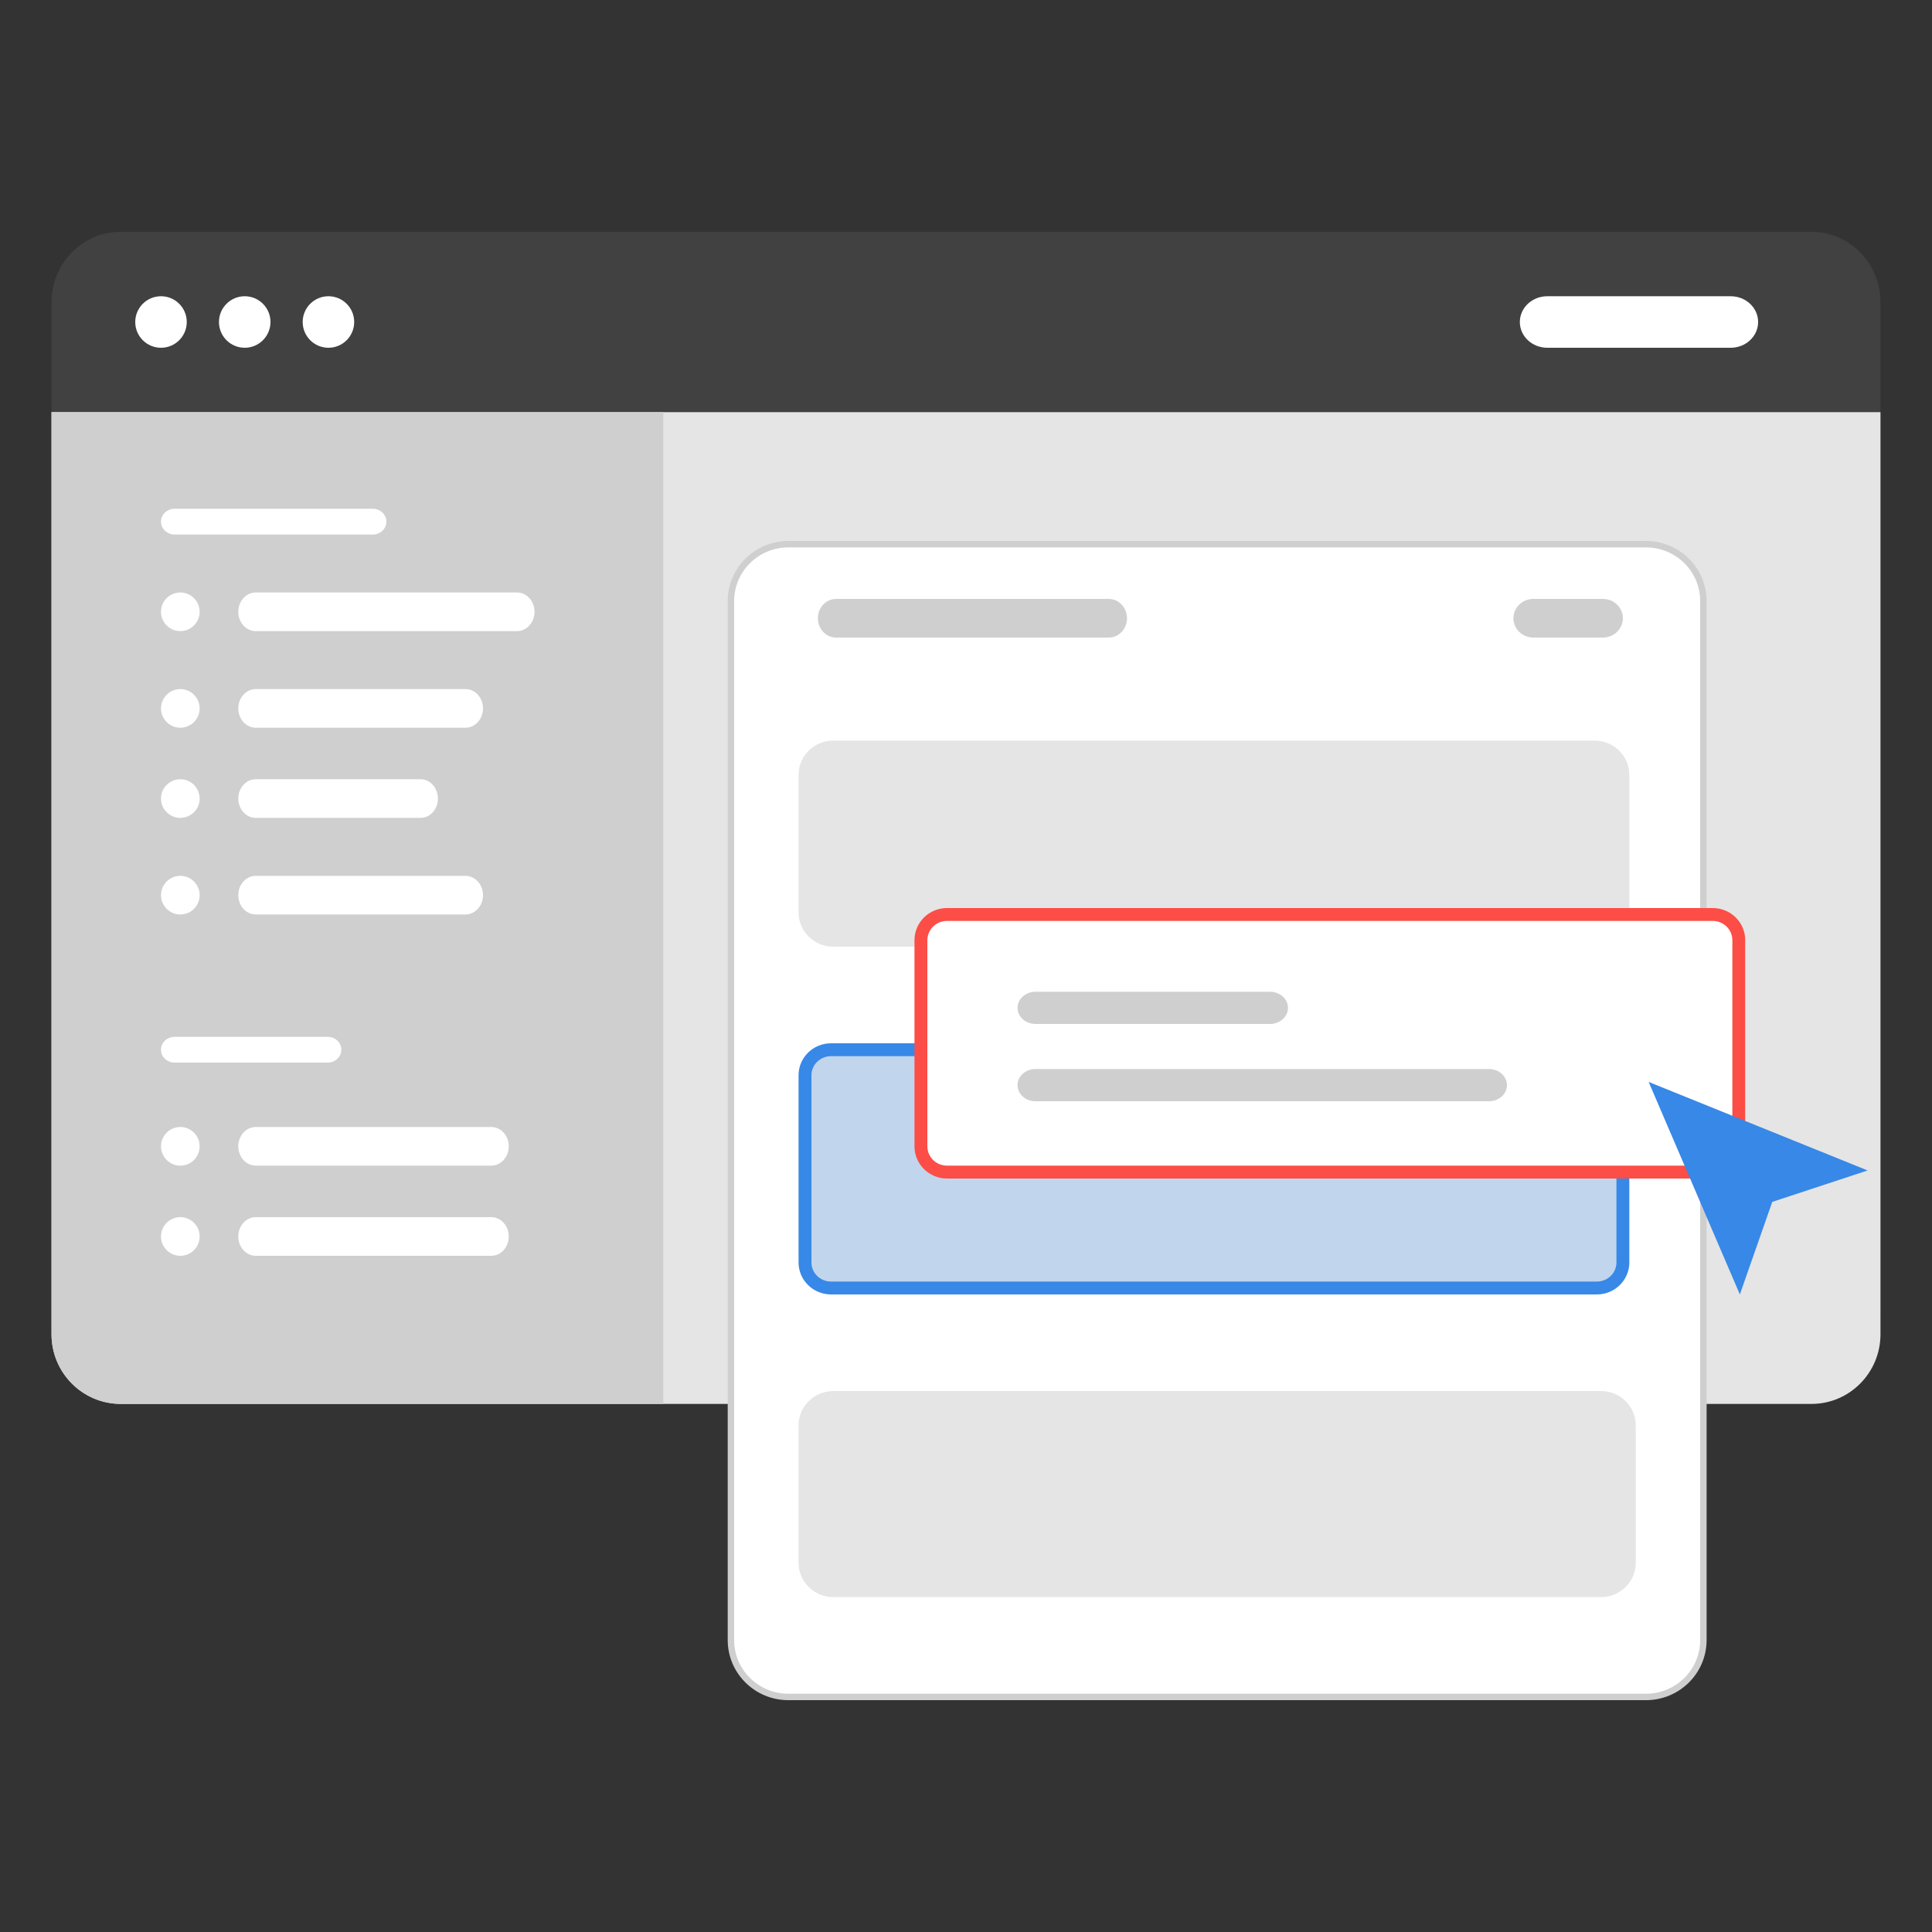<svg width="300" height="300" viewBox="0 0 300 300" fill="none" xmlns="http://www.w3.org/2000/svg">
<rect x="0" y="0" width="300" height="300" fill="#333333" stroke="none"/>
<path d="M8 46.956C8 40.908 12.8 36 18.715 36H281.285C287.199 36 292 40.908 292 46.956V203.044C292 209.092 287.199 214 281.285 214H18.715C12.8 214 8 209.092 8 203.044V46.956Z" fill="#414141"/>
<path d="M8 64H292V207.191C292 213.157 287.199 218 281.285 218H18.715C12.8 218 8 213.157 8 207.191V64Z" fill="#E5E5E5"/>
<path d="M8 64H103V218H18.859C12.865 218 8 213.157 8 207.191V64Z" fill="#CFCFCF"/>
<path d="M25 54C27.209 54 29 52.209 29 50C29 47.791 27.209 46 25 46C22.791 46 21 47.791 21 50C21 52.209 22.791 54 25 54Z" fill="white"/>
<path d="M38 54C40.209 54 42 52.209 42 50C42 47.791 40.209 46 38 46C35.791 46 34 47.791 34 50C34 52.209 35.791 54 38 54Z" fill="white"/>
<path d="M51 54C53.209 54 55 52.209 55 50C55 47.791 53.209 46 51 46C48.791 46 47 47.791 47 50C47 52.209 48.791 54 51 54Z" fill="white"/>
<path d="M240.267 46H268.733C271.092 46 273 47.788 273 50C273 52.212 271.092 54 268.733 54H240.267C237.908 54 236 52.212 236 50C236 47.788 237.908 46 240.267 46Z" fill="white"/>
<path d="M28 181C29.657 181 31 179.657 31 178C31 176.343 29.657 175 28 175C26.343 175 25 176.343 25 178C25 179.657 26.343 181 28 181Z" fill="white"/>
<path d="M39.71 175H76.29C77.784 175 79 176.347 79 178C79 179.653 77.784 181 76.29 181H39.71C38.216 181 37 179.653 37 178C37 176.347 38.216 175 39.71 175Z" fill="white"/>
<path d="M28 195C29.657 195 31 193.657 31 192C31 190.343 29.657 189 28 189C26.343 189 25 190.343 25 192C25 193.657 26.343 195 28 195Z" fill="white"/>
<path d="M39.71 189H76.29C77.784 189 79 190.347 79 192C79 193.653 77.784 195 76.29 195H39.71C38.216 195 37 193.653 37 192C37 190.347 38.216 189 39.71 189Z" fill="white"/>
<path d="M27.098 161H50.902C52.057 161 53 161.899 53 163C53 164.101 52.057 165 50.902 165H27.098C25.943 165 25 164.101 25 163C25 161.899 25.943 161 27.098 161Z" fill="white"/>
<path d="M27.098 79H57.902C59.057 79 60 79.899 60 81C60 82.101 59.057 83 57.902 83H27.098C25.943 83 25 82.101 25 81C25 79.899 25.943 79 27.098 79Z" fill="white"/>
<path d="M28 98C29.657 98 31 96.657 31 95C31 93.343 29.657 92 28 92C26.343 92 25 93.343 25 95C25 96.657 26.343 98 28 98Z" fill="white"/>
<path d="M39.706 92H80.294C81.785 92 83 93.347 83 95C83 96.653 81.785 98 80.294 98H39.706C38.215 98 37 96.653 37 95C37 93.347 38.215 92 39.706 92Z" fill="white"/>
<path d="M28 127C29.657 127 31 125.657 31 124C31 122.343 29.657 121 28 121C26.343 121 25 122.343 25 124C25 125.657 26.343 127 28 127Z" fill="white"/>
<path d="M39.696 121H65.304C66.79 121 68 122.347 68 124C68 125.653 66.79 127 65.304 127H39.696C38.21 127 37 125.653 37 124C37 122.347 38.21 121 39.696 121Z" fill="white"/>
<path d="M28 142C29.657 142 31 140.657 31 139C31 137.343 29.657 136 28 136C26.343 136 25 137.343 25 139C25 140.657 26.343 142 28 142Z" fill="white"/>
<path d="M39.715 136H72.285C73.781 136 75 137.347 75 139C75 140.653 73.781 142 72.285 142H39.715C38.219 142 37 140.653 37 139C37 137.347 38.219 136 39.715 136Z" fill="white"/>
<path d="M28 113C29.657 113 31 111.657 31 110C31 108.343 29.657 107 28 107C26.343 107 25 108.343 25 110C25 111.657 26.343 113 28 113Z" fill="white"/>
<path d="M39.715 107H72.285C73.781 107 75 108.347 75 110C75 111.653 73.781 113 72.285 113H39.715C38.219 113 37 111.653 37 110C37 108.347 38.219 107 39.715 107Z" fill="white"/>
<path d="M122.413 84.5H255.587C260.514 84.5 264.5 88.458 264.5 93.331V254.669C264.5 259.542 260.514 263.5 255.587 263.5H122.413C117.486 263.5 113.5 259.542 113.5 254.669V93.331C113.5 88.458 117.486 84.5 122.413 84.5Z" fill="white" stroke="#CFCFCF"/>
<path d="M129.824 93H172.176C173.732 93 175 94.347 175 96C175 97.653 173.732 99 172.176 99H129.824C128.268 99 127 97.653 127 96C127 94.347 128.268 93 129.824 93Z" fill="#CFCFCF"/>
<path d="M238.092 93H248.908C250.612 93 252 94.347 252 96C252 97.653 250.612 99 248.908 99H238.092C236.388 99 235 97.653 235 96C235 94.347 236.388 93 238.092 93Z" fill="#CFCFCF"/>
<path d="M247.624 115H129.376C126.407 115 124 117.388 124 120.335V141.665C124 144.612 126.407 147 129.376 147H247.624C250.593 147 253 144.612 253 141.665V120.335C253 117.388 250.593 115 247.624 115Z" fill="#E5E5E5"/>
<path d="M247.95 163H129.05C126.813 163 125 164.773 125 166.961V196.039C125 198.227 126.813 200 129.05 200H247.95C250.187 200 252 198.227 252 196.039V166.961C252 164.773 250.187 163 247.95 163Z" fill="#C1D5ED" stroke="#3788E7" stroke-width="2"/>
<path d="M265.666 141H148.334C145.388 141 143 143.351 143 146.251V177.749C143 180.649 145.388 183 148.334 183H265.666C268.612 183 271 180.649 271 177.749V146.251C271 143.351 268.612 141 265.666 141Z" fill="white"/>
<path d="M265.95 142H147.05C144.813 142 143 143.789 143 145.996V178.004C143 180.211 144.813 182 147.05 182H265.95C268.187 182 270 180.211 270 178.004V145.996C270 143.789 268.187 142 265.95 142Z" stroke="#FC4D47" stroke-width="2"/>
<path d="M160.764 166H231.236C232.759 166 234 167.122 234 168.5C234 169.878 232.759 171 231.236 171H160.764C159.241 171 158 169.878 158 168.5C158 167.122 159.241 166 160.764 166Z" fill="#CFCFCF"/>
<path d="M160.801 154H197.199C198.743 154 200 155.122 200 156.5C200 157.878 198.743 159 197.199 159H160.801C159.257 159 158 157.878 158 156.5C158 155.122 159.257 154 160.801 154Z" fill="#CFCFCF"/>
<path d="M248.582 216H129.418C126.426 216 124 218.388 124 221.335V242.665C124 245.612 126.426 248 129.418 248H248.582C251.574 248 254 245.612 254 242.665V221.335C254 218.388 251.574 216 248.582 216Z" fill="#E5E5E5"/>
<path d="M256 168L270.163 201L275.197 186.628L290 181.748L256 168Z" fill="#3788E7"/>
</svg>
